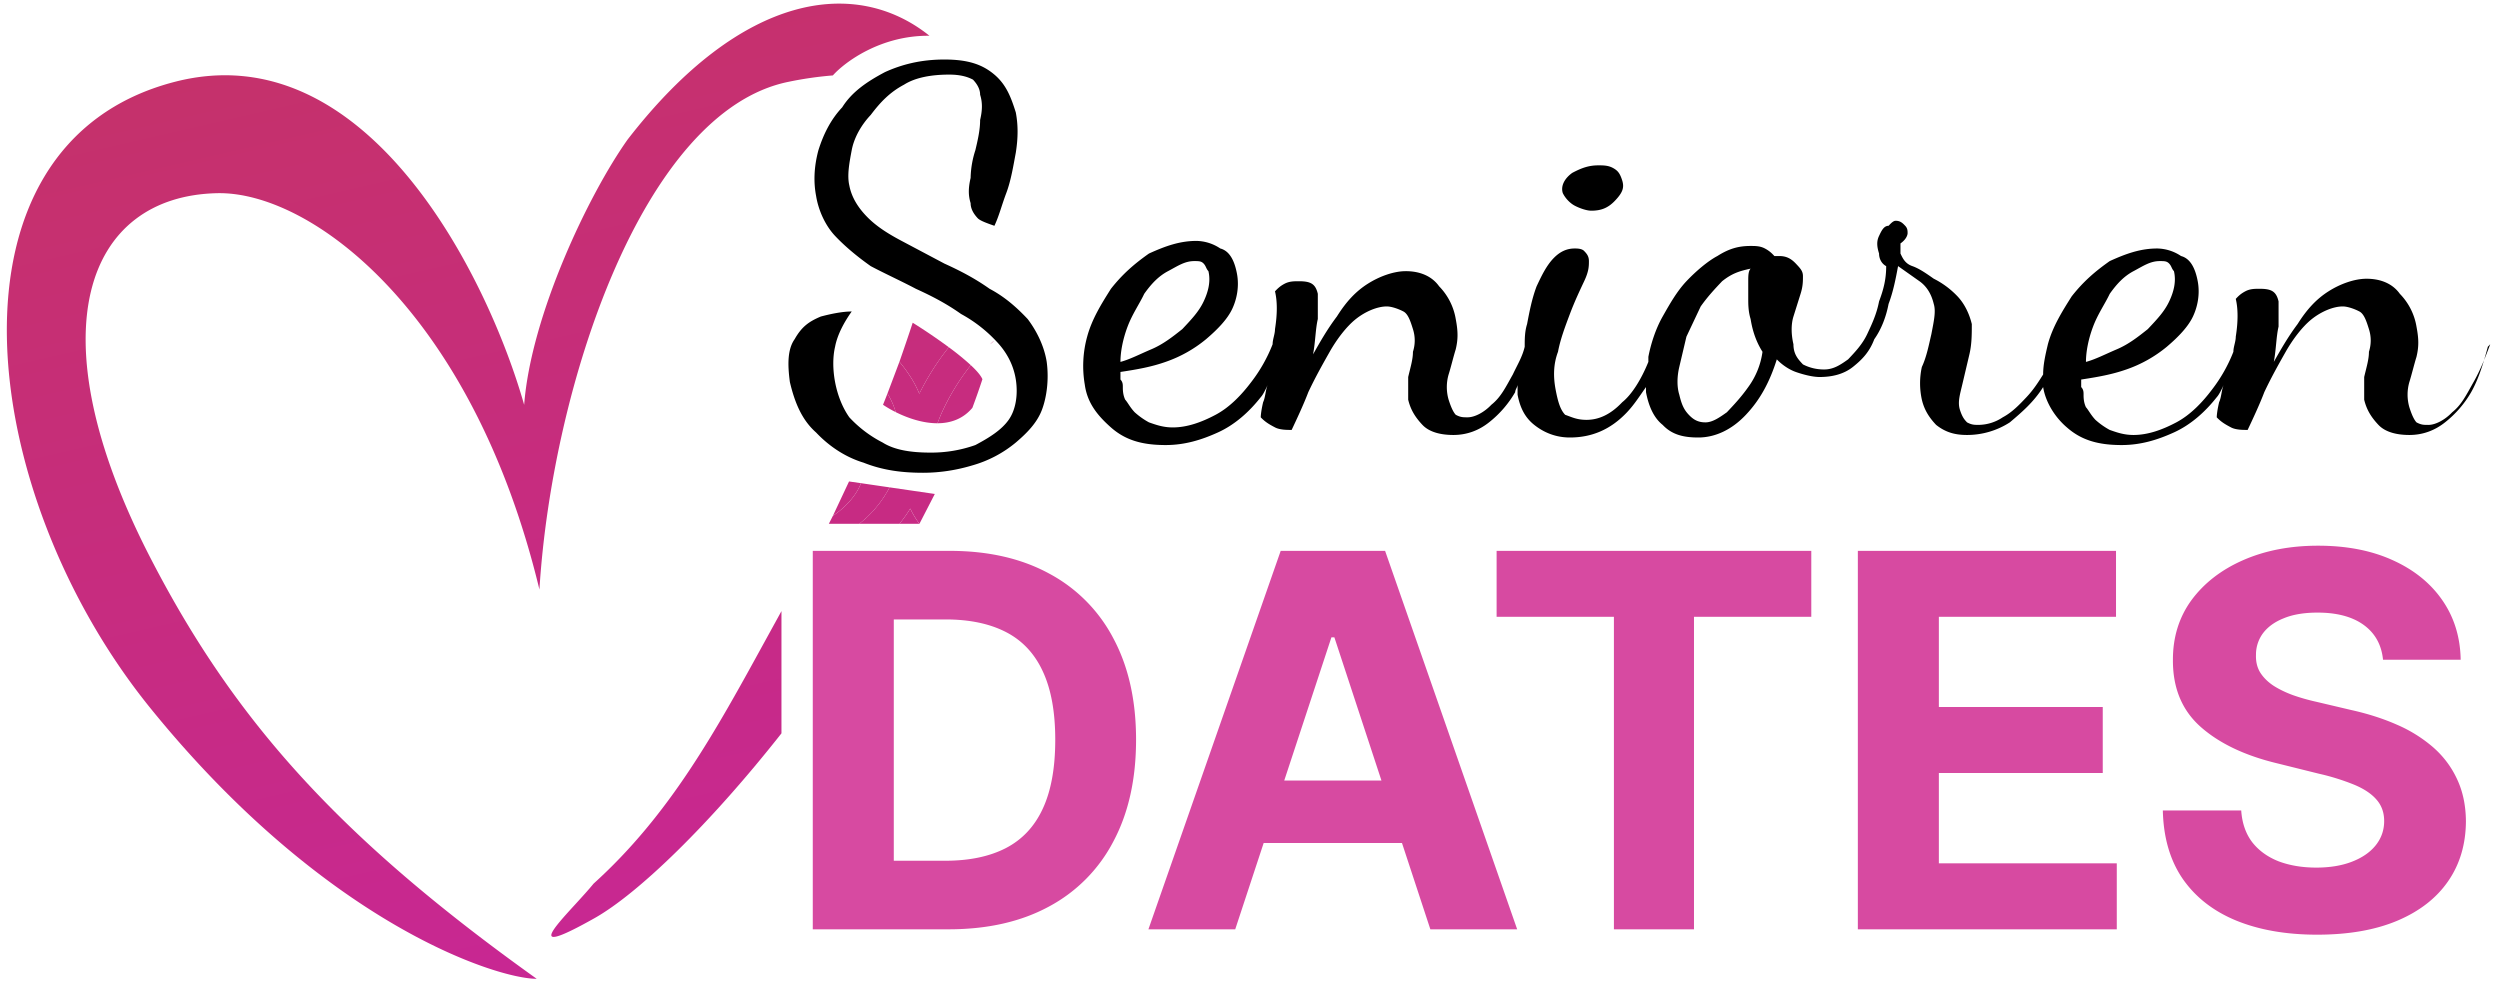 <svg width="101" height="40" viewBox="0 0 101 40" fill="none" xmlns="http://www.w3.org/2000/svg"><path d="M39.22 14.753a9.227 9.227 0 0 0-1.226 2.042 7.158 7.158 0 0 0-.118.305c.521-.002 1.026-.168 1.408-.623.145-.387.28-.772.406-1.157-.066-.154-.237-.351-.47-.567Z" fill="url(#a)"/><path d="M38.33 14.028a10.484 10.484 0 0 0-1.19 1.878 4.051 4.051 0 0 0-.363-.692 5.92 5.92 0 0 0-.44-.598l-.484 1.284c.142.227.253.477.334.75.48.24 1.096.452 1.689.45.036-.101.076-.203.118-.305.312-.72.721-1.4 1.227-2.042a10.64 10.64 0 0 0-.89-.725Z" fill="url(#b)"/><path d="M36.777 15.214c.145.22.265.451.364.692.324-.66.721-1.286 1.19-1.878a22.979 22.979 0 0 0-1.458-.99c-.17.518-.35 1.045-.536 1.578.159.19.305.389.44.598Z" fill="url(#c)"/><path d="M35.853 15.9c-.058.15-.118.301-.179.452.141.096.316.2.513.298a3.038 3.038 0 0 0-.334-.75Z" fill="url(#d)"/><path fill-rule="evenodd" clip-rule="evenodd" d="M21.793 23.818c.504-8.177 4.168-19.315 10.06-20.512a14.494 14.494 0 0 1 1.795-.259c.484-.544 1.943-1.625 3.902-1.602C34.6-.92 29.99-.351 25.356 5.637c-1.573 2.215-3.904 7.097-4.18 10.718-1.472-5.186-6.355-15.056-14.115-13.049-9.7 2.509-8.058 16.576-.985 25.303 7.073 8.726 13.992 10.935 15.607 10.935-8-5.712-12.23-10.459-15.607-17.007C1.353 13.377 3.492 7.92 8.773 7.805c3.773-.083 10.31 4.759 13.02 16.013Zm2.19 11.879c3.08-2.786 4.91-6.125 6.944-9.836l.644-1.172v4.938c-2.889 3.667-5.784 6.472-7.558 7.47-2.659 1.497-1.726.48-.756-.58.262-.287.527-.576.725-.82Zm16.164-21.926-.005.016a.762.762 0 0 1-.144.12l.149-.136Z" fill="url(#e)"/><path d="M37.145 21.162c-.145-.194-.269-.4-.371-.615a5.66 5.66 0 0 1-.434.615h.805Z" fill="url(#f)"/><path fill-rule="evenodd" clip-rule="evenodd" d="m37.766 19.956-1.827-.267-.06.114c-.202.36-.45.689-.743.984l-.002.002c-.13.13-.27.255-.418.373h1.624c.157-.194.302-.4.434-.615.102.215.226.42.371.615l.621-1.206Z" fill="url(#g)"/><path fill-rule="evenodd" clip-rule="evenodd" d="m35.94 19.69-1.153-.169.007-.018c-.096.241-.229.463-.399.667-.12.144-.251.278-.394.401l-.012.01a3.622 3.622 0 0 1-.341.26l-.163.321h1.231c.148-.118.288-.242.418-.373l.002-.002a4.533 4.533 0 0 0 .803-1.098Z" fill="url(#h)"/><path fill-rule="evenodd" clip-rule="evenodd" d="M33.99 20.581a3.622 3.622 0 0 1-.342.26l.653-1.39.486.07a2.44 2.44 0 0 1-.392.649c-.12.144-.251.278-.394.401l-.012.01Z" fill="url(#i)"/><path d="M41.519 12.89c-.48-.51-.961-.917-1.538-1.222-.576-.407-1.152-.713-1.825-1.018l-1.73-.917c-.576-.305-1.056-.61-1.44-1.018-.289-.305-.577-.712-.673-1.221-.096-.408 0-.917.096-1.426.096-.509.385-1.018.769-1.425.384-.51.768-.916 1.345-1.222.48-.305 1.153-.407 1.825-.407.48 0 .769.102.961.204.192.203.288.407.288.61.096.306.096.611 0 1.018 0 .408-.096.815-.192 1.222a3.854 3.854 0 0 0-.192 1.12c-.096.407-.096.713 0 1.018 0 .204.096.407.288.611.096.102.384.204.673.305.192-.407.288-.814.48-1.323.192-.51.288-1.12.384-1.629.096-.61.096-1.12 0-1.629-.192-.61-.384-1.12-.864-1.527-.48-.407-1.057-.61-2.018-.61-.96 0-1.73.203-2.402.508-.768.407-1.345.815-1.73 1.425-.48.51-.768 1.12-.96 1.731-.192.713-.192 1.324-.096 1.833.096.61.384 1.221.769 1.629.384.407.864.814 1.44 1.221.577.306 1.25.611 1.826.917.673.305 1.25.61 1.826 1.018a5.628 5.628 0 0 1 1.44 1.12c.385.407.673.916.77 1.527.095.61 0 1.222-.289 1.629-.288.407-.769.712-1.345 1.018a5.308 5.308 0 0 1-1.825.305c-.769 0-1.441-.102-1.922-.407a4.843 4.843 0 0 1-1.345-1.018c-.288-.407-.48-.916-.576-1.425-.096-.51-.096-1.018 0-1.426.096-.509.384-1.018.672-1.425-.384 0-.864.102-1.249.204-.48.203-.768.407-1.057.916-.288.407-.288 1.018-.192 1.73.192.815.48 1.528 1.057 2.037.576.61 1.249 1.018 1.921 1.221.77.306 1.538.408 2.402.408.673 0 1.346-.102 2.018-.306a4.777 4.777 0 0 0 1.73-.916c.48-.407.864-.814 1.056-1.323.192-.51.288-1.222.192-1.935-.096-.61-.384-1.221-.768-1.73Zm22.097-4.582c.192.102.48.204.672.204.385 0 .673-.102.961-.408.288-.305.385-.509.288-.814-.096-.306-.192-.407-.384-.51-.192-.1-.384-.1-.576-.1-.385 0-.673.1-1.057.304-.288.204-.48.51-.384.815.096.204.288.407.48.509Zm36.989 5.6c-.192.509-.384 1.018-.673 1.527-.288.509-.48.916-.864 1.221-.289.306-.673.51-.961.51-.192 0-.288 0-.48-.102-.096-.102-.193-.306-.289-.611a1.834 1.834 0 0 1 0-1.018c.096-.306.193-.713.288-1.018.097-.408.097-.713 0-1.222a2.48 2.48 0 0 0-.672-1.324c-.288-.407-.769-.61-1.345-.61-.48 0-1.057.203-1.537.509-.48.305-.865.712-1.25 1.323-.383.51-.672 1.018-.96 1.527.096-.509.096-1.018.192-1.425v-1.018c-.096-.407-.288-.51-.768-.51-.193 0-.385 0-.577.103-.192.101-.288.203-.384.305.096.407.096.916 0 1.527 0 .204-.096.407-.096.61a6.163 6.163 0 0 1-.865 1.528c-.384.51-.865 1.018-1.441 1.324-.576.305-1.153.509-1.73.509-.384 0-.672-.102-.96-.204a2.985 2.985 0 0 1-.577-.407c-.192-.204-.288-.407-.384-.51-.096-.203-.096-.407-.096-.508 0-.102 0-.204-.096-.306v-.305c.672-.102 1.249-.204 1.825-.407a5.247 5.247 0 0 0 1.634-.917c.48-.407.864-.814 1.056-1.221.193-.408.289-.917.193-1.426-.096-.509-.289-.916-.673-1.018a1.779 1.779 0 0 0-.96-.305c-.673 0-1.25.203-1.922.509-.577.407-1.057.814-1.537 1.425-.385.611-.769 1.222-.961 1.934-.096.408-.192.815-.192 1.222-.192.306-.385.611-.673.917-.288.305-.576.61-.96.814a1.779 1.779 0 0 1-.961.305c-.192 0-.288 0-.48-.101-.097-.102-.193-.204-.289-.51-.096-.305 0-.61.096-1.017l.288-1.222c.097-.407.097-.815.097-1.222-.097-.407-.289-.814-.577-1.12a3.458 3.458 0 0 0-.96-.713c-.289-.203-.577-.407-.865-.509-.289-.101-.385-.305-.48-.509v-.407c.288-.203.288-.407.288-.407 0-.102 0-.204-.097-.306-.096-.101-.192-.203-.384-.203-.096 0-.192.102-.288.203-.192 0-.288.204-.384.408-.097.203-.097.407 0 .712 0 .204.096.408.288.51 0 .508-.096.916-.288 1.425-.097.509-.289.916-.48 1.323-.193.408-.481.713-.77 1.018-.288.204-.576.408-.96.408a1.83 1.83 0 0 1-.865-.204c-.192-.204-.384-.407-.384-.814-.096-.408-.096-.815 0-1.12l.288-.917c.096-.305.096-.509.096-.712 0-.204-.096-.306-.288-.51-.192-.203-.384-.305-.673-.305h-.192c-.096-.102-.192-.203-.384-.305-.192-.102-.384-.102-.577-.102-.48 0-.864.102-1.344.407-.385.204-.865.611-1.25 1.018-.384.408-.672.917-.96 1.426-.289.509-.48 1.12-.577 1.629v.203c-.288.713-.672 1.324-1.056 1.63-.48.508-.961.712-1.442.712-.384 0-.576-.102-.864-.204-.193-.203-.288-.509-.385-1.018-.096-.509-.096-1.018.096-1.527.096-.51.289-1.018.48-1.527.193-.51.385-.916.577-1.324.192-.407.192-.61.192-.814 0-.204-.096-.306-.192-.407-.096-.102-.288-.102-.384-.102-.288 0-.577.102-.865.407-.288.305-.48.713-.672 1.12-.192.509-.288 1.018-.385 1.527-.096.306-.096.61-.096.916-.096.408-.288.713-.48 1.12-.288.51-.48.917-.865 1.222-.288.305-.672.509-.96.509-.193 0-.289 0-.48-.102-.097-.102-.193-.305-.289-.61a1.834 1.834 0 0 1 0-1.019c.096-.305.192-.712.288-1.018.096-.407.096-.713 0-1.222a2.48 2.48 0 0 0-.672-1.323c-.288-.407-.769-.611-1.345-.611-.48 0-1.057.204-1.538.51-.48.305-.864.712-1.248 1.323-.385.509-.673 1.018-.961 1.527.096-.51.096-1.018.192-1.426v-1.018c-.096-.407-.288-.509-.769-.509-.192 0-.384 0-.576.102-.192.102-.288.204-.385.306.097.407.097.916 0 1.527 0 .203-.096.407-.096.61a6.16 6.16 0 0 1-.864 1.528c-.384.509-.865 1.018-1.441 1.323-.577.306-1.153.51-1.73.51-.384 0-.672-.103-.96-.204a2.987 2.987 0 0 1-.577-.408c-.192-.203-.288-.407-.384-.509-.096-.203-.096-.407-.096-.509 0-.101 0-.203-.096-.305v-.306c.672-.101 1.249-.203 1.825-.407a5.247 5.247 0 0 0 1.633-.916c.48-.407.865-.815 1.057-1.222.192-.407.288-.916.192-1.425-.096-.51-.288-.916-.672-1.018a1.778 1.778 0 0 0-.961-.306c-.673 0-1.249.204-1.922.51-.576.407-1.056.814-1.537 1.425-.384.61-.768 1.221-.96 1.934a4.464 4.464 0 0 0-.096 1.934c.096.713.48 1.222 1.056 1.731.577.51 1.25.713 2.21.713.769 0 1.441-.204 2.114-.51.672-.305 1.249-.814 1.73-1.424.095-.102.191-.306.287-.51-.096.204-.096.51-.192.713-.096.407-.096.611-.096.611.192.204.384.305.577.407.192.102.48.102.672.102.192-.407.48-1.018.673-1.527.288-.611.576-1.12.864-1.63.288-.508.673-1.017 1.057-1.323.384-.305.865-.509 1.25-.509.191 0 .48.102.672.204.192.102.288.407.384.713.096.305.096.61 0 .916 0 .305-.096.61-.192 1.018v.916c.096.408.288.713.576 1.018.288.306.769.408 1.25.408.576 0 1.056-.204 1.44-.51a4.256 4.256 0 0 0 1.057-1.221c0-.102.096-.204.096-.306v.408c.096.509.288.916.673 1.221.384.306.864.51 1.44.51.865 0 1.634-.306 2.307-1.019.288-.305.48-.61.768-1.018v.204c.096.509.288 1.018.673 1.323.384.408.864.51 1.44.51.673 0 1.346-.306 1.922-.917.577-.61.961-1.323 1.25-2.24.192.204.48.408.768.51.288.101.672.203.96.203.481 0 .962-.102 1.346-.407.384-.306.672-.611.864-1.12.289-.407.48-.916.577-1.425.192-.51.288-1.018.384-1.528l.865.611c.288.204.48.51.576.917.096.305 0 .712-.096 1.221-.096.408-.192.917-.384 1.324a3.077 3.077 0 0 0 0 1.323c.096.408.288.713.576 1.018.385.306.769.408 1.25.408a3.18 3.18 0 0 0 1.729-.51c.48-.407.96-.814 1.345-1.425.096.611.48 1.222.96 1.63.577.508 1.25.712 2.21.712.769 0 1.441-.204 2.114-.51.672-.305 1.249-.814 1.73-1.424.095-.102.191-.306.287-.51-.096.204-.096.51-.192.713-.096.407-.096.611-.096.611.192.204.385.305.577.407.192.102.48.102.672.102.192-.407.48-1.018.673-1.527.288-.611.576-1.12.864-1.63.289-.508.673-1.017 1.057-1.323.385-.305.865-.509 1.25-.509.191 0 .48.102.672.204.192.102.288.407.384.713.096.305.096.61 0 .916 0 .305-.096.61-.192 1.018v.916c.096.408.288.713.576 1.018.289.306.769.408 1.25.408.576 0 1.056-.204 1.44-.51a4.258 4.258 0 0 0 1.057-1.221c.288-.51.481-1.12.673-1.833l.096-.101Zm-16.045-.713c.192-.51.48-.916.673-1.324.288-.407.576-.712.96-.916.385-.204.673-.407 1.057-.407.193 0 .289 0 .385.102.096.101.096.203.192.305.096.407 0 .815-.192 1.222-.192.407-.48.712-.865 1.12-.384.305-.769.61-1.249.814-.48.204-.865.407-1.249.51 0-.408.096-.917.288-1.426Zm-39.006 0c.192-.51.48-.916.672-1.324.289-.407.577-.712.961-.916.385-.204.673-.407 1.057-.407.192 0 .288 0 .384.102.096.101.096.203.192.305.096.407 0 .815-.192 1.222-.192.407-.48.712-.864 1.12-.385.305-.769.61-1.25.814-.48.204-.864.407-1.248.51 0-.408.096-.917.288-1.426Zm25.075 2.443c-.288.408-.576.713-.864 1.018-.288.204-.577.408-.865.408-.288 0-.48-.102-.672-.306-.193-.203-.289-.407-.385-.814-.096-.306-.096-.713 0-1.12l.288-1.222.577-1.222c.288-.407.576-.712.865-1.018.384-.305.672-.407 1.153-.509-.097.102-.097.306-.097.51v.712c0 .204 0 .509.096.814.097.611.289 1.019.48 1.324a3.135 3.135 0 0 1-.576 1.425Z" fill="#000"/><path d="M38.323 37.544h-5.487V22.255h5.533c1.557 0 2.897.306 4.02.919a6.231 6.231 0 0 1 2.593 2.62c.61 1.14.915 2.503.915 4.09 0 1.593-.305 2.962-.915 4.107a6.245 6.245 0 0 1-2.607 2.635c-1.13.612-2.48.918-4.052.918Zm-2.214-2.77h2.078c.968 0 1.782-.169 2.442-.507.665-.343 1.164-.873 1.496-1.59.338-.722.507-1.652.507-2.792 0-1.13-.17-2.053-.507-2.77-.332-.716-.829-1.244-1.489-1.582-.66-.339-1.474-.508-2.441-.508h-2.086v9.75ZM49.903 37.544h-3.507l5.344-15.289h4.218l5.336 15.29h-3.507l-3.878-11.796h-.12l-3.886 11.795Zm-.219-6.01h8.284v2.524h-8.284v-2.523ZM60.463 24.92v-2.665h12.713v2.665h-4.739v12.624h-3.235V24.92h-4.739ZM75.057 37.544V22.255h10.43v2.665H78.33v3.643h6.621v2.666H78.33v3.65h7.188v2.665h-10.46ZM96.274 26.652c-.06-.602-.32-1.07-.778-1.403-.459-.334-1.081-.5-1.867-.5-.534 0-.985.074-1.353.224-.368.144-.65.346-.847.604a1.443 1.443 0 0 0-.287.881c-.01.274.048.513.174.717.131.204.31.38.537.53.226.144.488.271.786.38.297.105.615.195.952.27l1.39.328c.676.15 1.296.348 1.86.597a5.658 5.658 0 0 1 1.467.918c.413.364.733.792.96 1.285.231.492.35 1.057.355 1.694-.005.936-.247 1.747-.726 2.434-.474.682-1.159 1.212-2.056 1.59-.892.373-1.967.56-3.227.56-1.25 0-2.338-.19-3.266-.568-.922-.378-1.642-.938-2.161-1.68-.514-.746-.784-1.669-.809-2.769h3.167c.035.513.184.94.446 1.284.267.339.622.595 1.066.77.448.168.955.253 1.519.253.554 0 1.036-.08 1.444-.239.413-.16.733-.38.96-.664.226-.284.34-.61.34-.978 0-.344-.104-.632-.31-.866-.202-.234-.5-.433-.892-.598a9.157 9.157 0 0 0-1.429-.447l-1.685-.419c-1.305-.313-2.336-.803-3.092-1.47-.755-.667-1.13-1.566-1.126-2.695-.005-.926.245-1.735.748-2.427.51-.691 1.207-1.231 2.094-1.62.887-.388 1.895-.582 3.023-.582 1.15 0 2.152.194 3.009.583.861.388 1.532.928 2.01 1.62.479.691.726 1.493.741 2.403h-3.137Z" fill="#D74AA1"/><defs><linearGradient id="a" x1="11.569" y1="-1.662" x2="21.15" y2="39.721" gradientUnits="userSpaceOnUse"><stop stop-color="#C53267"/><stop offset="1" stop-color="#C82793"/></linearGradient><linearGradient id="b" x1="11.569" y1="-1.662" x2="21.15" y2="39.721" gradientUnits="userSpaceOnUse"><stop stop-color="#C53267"/><stop offset="1" stop-color="#C82793"/></linearGradient><linearGradient id="c" x1="11.569" y1="-1.662" x2="21.15" y2="39.721" gradientUnits="userSpaceOnUse"><stop stop-color="#C53267"/><stop offset="1" stop-color="#C82793"/></linearGradient><linearGradient id="d" x1="11.569" y1="-1.662" x2="21.15" y2="39.721" gradientUnits="userSpaceOnUse"><stop stop-color="#C53267"/><stop offset="1" stop-color="#C82793"/></linearGradient><linearGradient id="e" x1="11.569" y1="-1.662" x2="21.15" y2="39.721" gradientUnits="userSpaceOnUse"><stop stop-color="#C53267"/><stop offset="1" stop-color="#C82793"/></linearGradient><linearGradient id="f" x1="11.569" y1="-1.662" x2="21.15" y2="39.721" gradientUnits="userSpaceOnUse"><stop stop-color="#C53267"/><stop offset="1" stop-color="#C82793"/></linearGradient><linearGradient id="g" x1="11.569" y1="-1.662" x2="21.15" y2="39.721" gradientUnits="userSpaceOnUse"><stop stop-color="#C53267"/><stop offset="1" stop-color="#C82793"/></linearGradient><linearGradient id="h" x1="11.569" y1="-1.662" x2="21.15" y2="39.721" gradientUnits="userSpaceOnUse"><stop stop-color="#C53267"/><stop offset="1" stop-color="#C82793"/></linearGradient><linearGradient id="i" x1="11.569" y1="-1.662" x2="21.15" y2="39.721" gradientUnits="userSpaceOnUse"><stop stop-color="#C53267"/><stop offset="1" stop-color="#C82793"/></linearGradient></defs></svg>